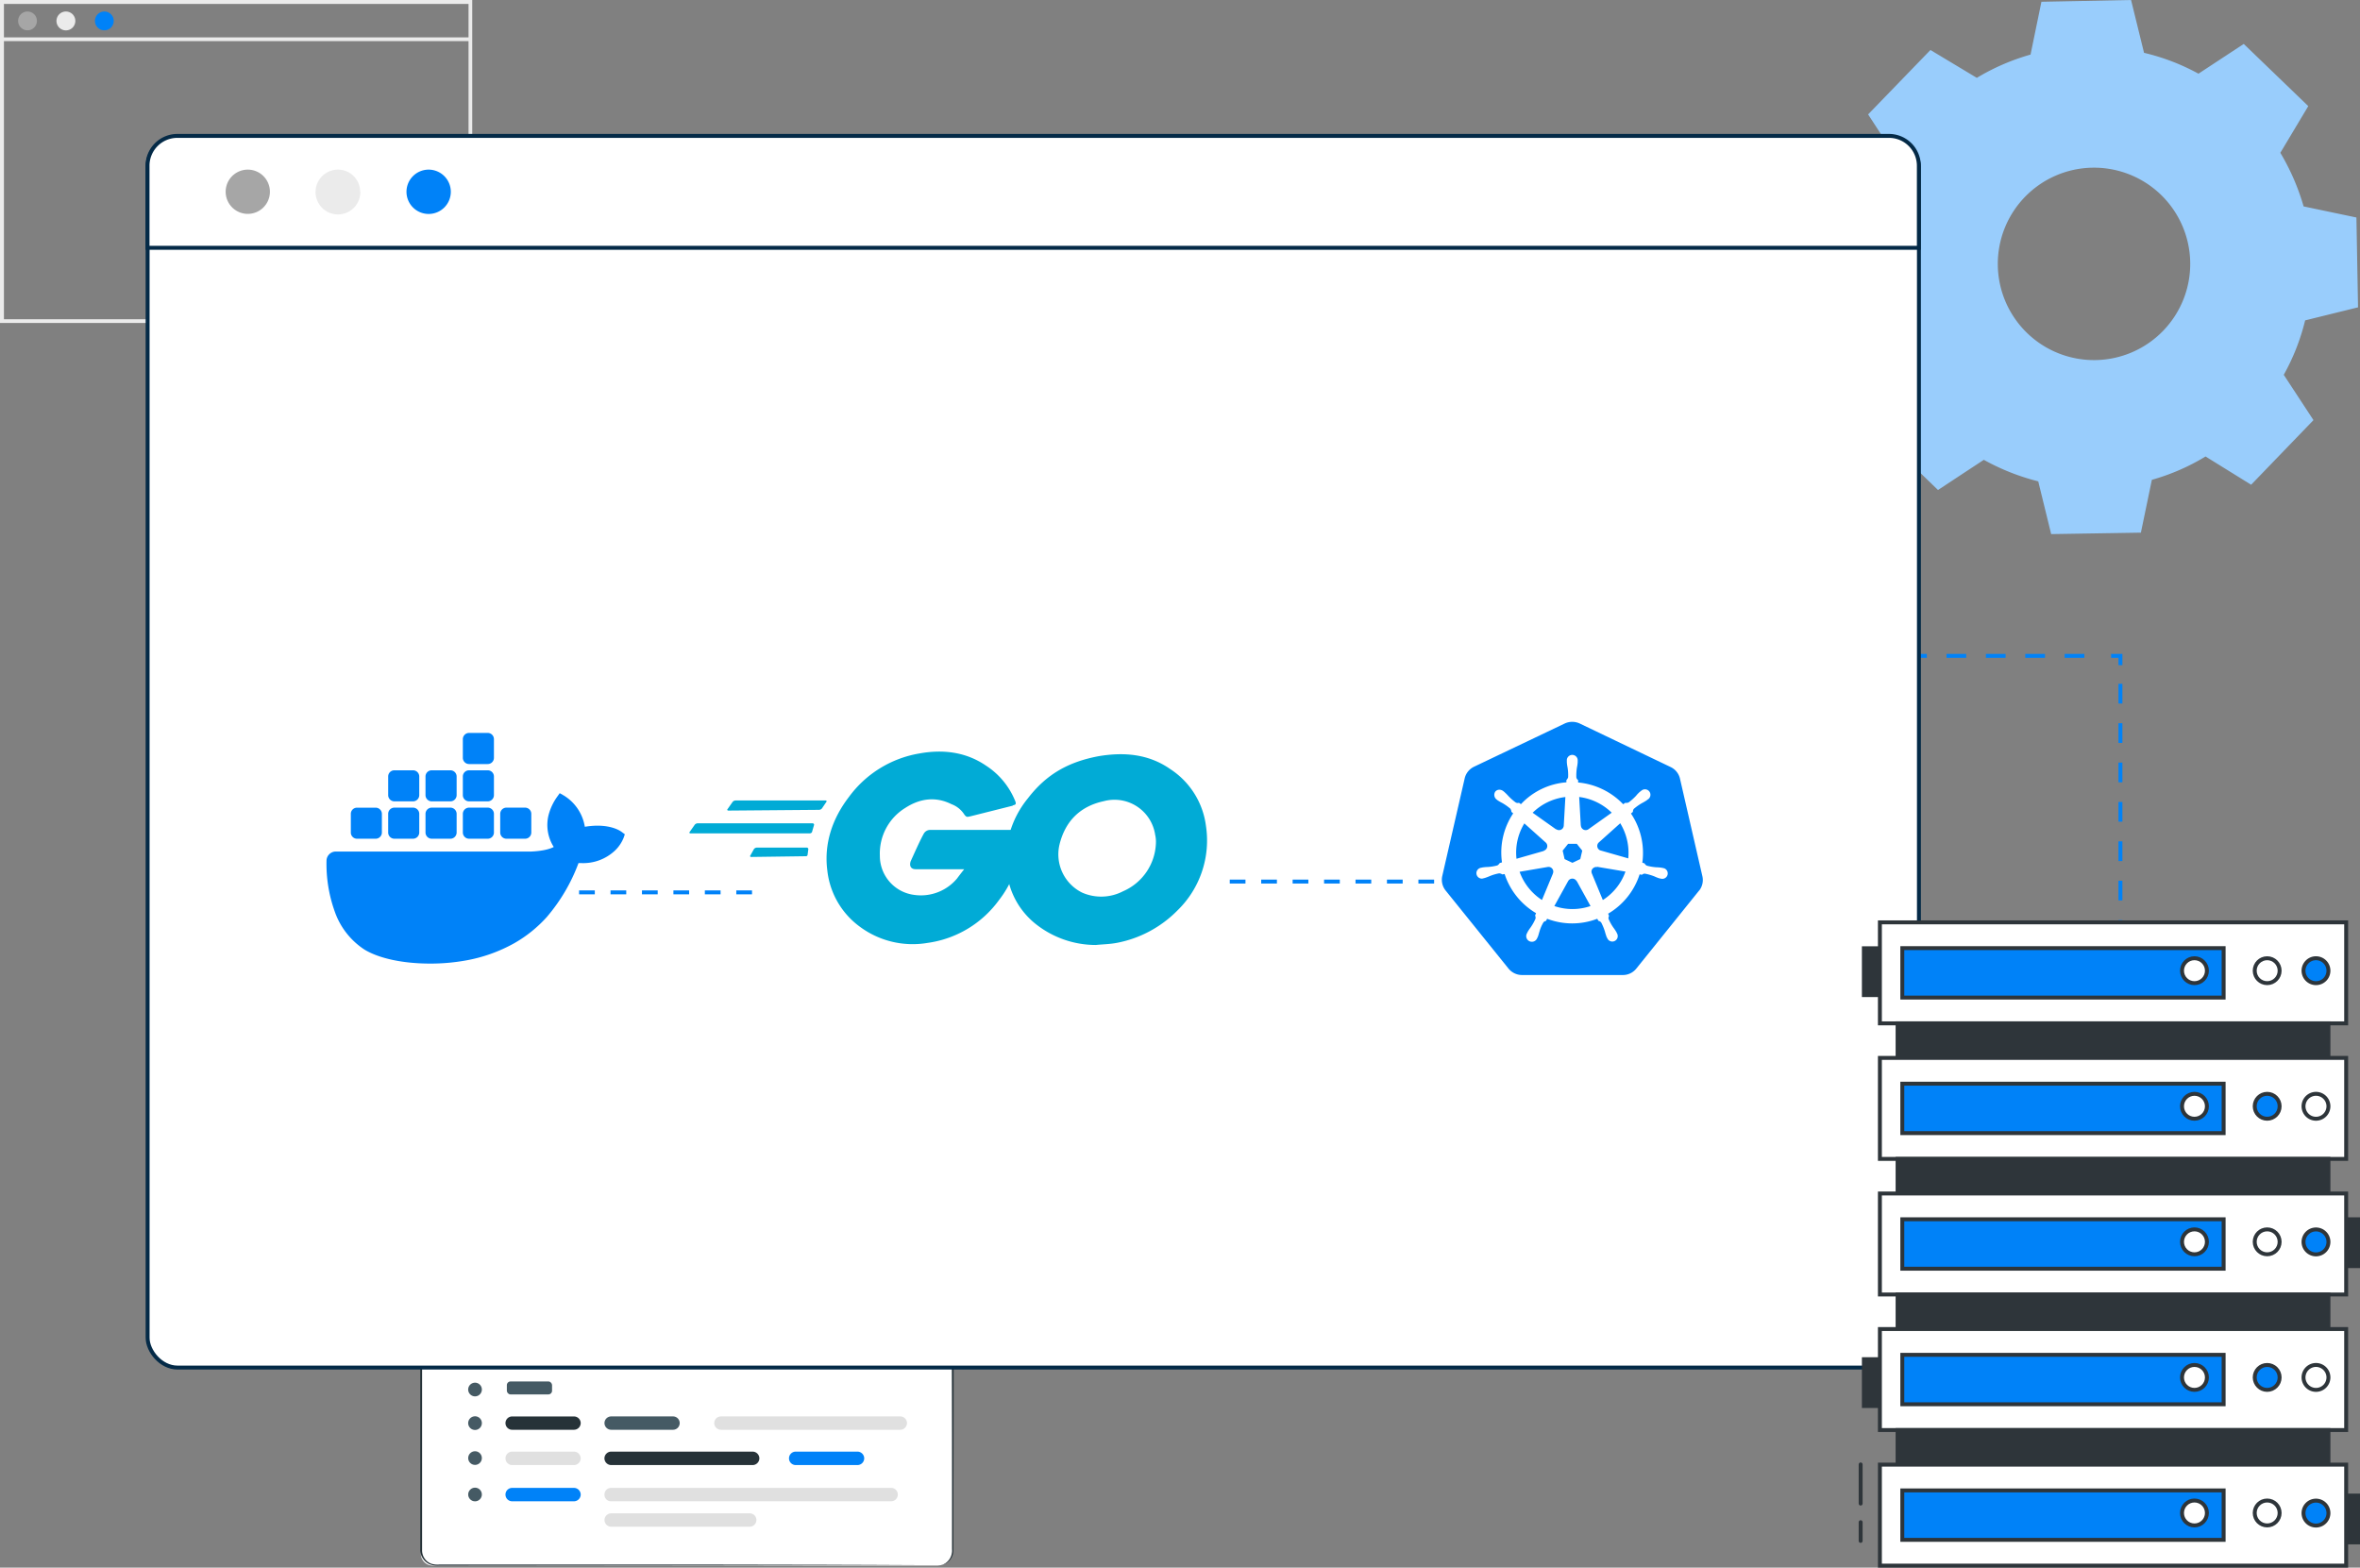 <svg id="Layer_1" data-name="Layer 1" xmlns="http://www.w3.org/2000/svg" viewBox="0 0 600.5 398.87"><rect x="0" y="0" width="600.5" height="398.87" fill="#808080" stroke="none"/><defs><style>.cls-1{fill:#99cdfc;}.cls-11,.cls-13,.cls-2{fill:#fff;}.cls-3{fill:#e0e0e0;}.cls-4{fill:#263238;}.cls-14,.cls-5{fill:#0082f8;}.cls-6{fill:#455a64;}.cls-15,.cls-16,.cls-7,.cls-8{fill:none;}.cls-16,.cls-7,.cls-8{stroke:#0082f8;}.cls-11,.cls-12,.cls-13,.cls-14,.cls-16,.cls-7,.cls-8{stroke-miterlimit:10;}.cls-8{stroke-dasharray:5.01 5.01;}.cls-9{fill:#ebebeb;}.cls-10{fill:#a6a6a6;}.cls-11{stroke:#042a47;}.cls-12{fill:#2e353a;}.cls-12,.cls-13,.cls-14,.cls-15{stroke:#2e353a;}.cls-15{stroke-linecap:round;stroke-linejoin:round;}.cls-16{stroke-dasharray:4;}.cls-17{fill:#01abd6;}</style></defs><path class="cls-1" d="M503,19.81a56.25,56.25,0,0,1,13.67-5.92L519.44.45,542.25,0l3.3,13.44a55.17,55.17,0,0,1,13.85,5.31l11.52-7.57L587.34,27l-7.11,11.88a57.57,57.57,0,0,1,5.92,13.64l13.44,2.82L600,78.2l-13.46,3.32a55.22,55.22,0,0,1-5.44,13.85l7.56,11.53L572.8,123.34l-11.6-7.19a54.94,54.94,0,0,1-13.66,5.94l-2.79,13.44-22.83.37-3.29-13.42A57.38,57.38,0,0,1,504.78,117l-11.66,7.68-16.38-15.86,7.12-11.67a56.18,56.18,0,0,1-5.92-13.66l-13.4-2.8-.49-22.95,13.43-3.28a56.27,56.27,0,0,1,5.36-13.82l-7.5-11.53L491.2,12.72Zm12.2,30.34a24.48,24.48,0,1,0,34.63-.61,24.48,24.48,0,0,0-34.63.61Z"/><path class="cls-2" d="M110.08,326.75H239.35a3,3,0,0,1,3,3h0v65a3.6,3.6,0,0,1-3.6,3.6H110.08a3,3,0,0,1-3-3V329.76A3,3,0,0,1,110.08,326.75Z"/><path class="cls-3" d="M110.36,326.75h128.7a3.29,3.29,0,0,1,3.3,3.29h0v12.09H107.07V330.08a3.29,3.29,0,0,1,3.25-3.33h0Z"/><path class="cls-4" d="M238.55,398.4a6.12,6.12,0,0,0,1-.18,3.72,3.72,0,0,0,2.28-1.9,4,4,0,0,0,.42-2.18v-9.61c0-10.33,0-25.25-.08-43.7V330.09a2.83,2.83,0,0,0-1.64-2.85,3.7,3.7,0,0,0-1.77-.26H111a5.8,5.8,0,0,0-1.25.08,3.1,3.1,0,0,0-2.35,2.53,6.74,6.74,0,0,0,0,1.27v63.51a3.63,3.63,0,0,0,2.23,3.47,5.1,5.1,0,0,0,2.19.25h67.15l43.69.08h11.88l-11.93.06-43.69.07-64.82.06h-2.29a6.14,6.14,0,0,1-2.37-.29,4.08,4.08,0,0,1-2.52-3.89V330.86a7.61,7.61,0,0,1,0-1.35,3.52,3.52,0,0,1,2.78-2.9,5.25,5.25,0,0,1,1.37-.11h127.8a4,4,0,0,1,1.9.31,3.24,3.24,0,0,1,1.89,3.21v10.74c0,18.45-.05,33.38-.07,43.7v9.61a6.16,6.16,0,0,1-.08,1.21,3.8,3.8,0,0,1-2.74,2.92A3.1,3.1,0,0,1,238.55,398.4Z"/><circle class="cls-2" cx="117.14" cy="335.64" r="2.52"/><path class="cls-2" d="M127.4,335.6a2.53,2.53,0,1,1-2.52-2.52h0a2.51,2.51,0,0,1,2.51,2.51Z"/><circle class="cls-2" cx="132.64" cy="335.64" r="2.52"/><path class="cls-4" d="M146.05,363.8H130.32a1.69,1.69,0,0,1-1.7-1.69h0a1.69,1.69,0,0,1,1.69-1.7h15.74a1.71,1.71,0,0,1,1.71,1.7h0A1.72,1.72,0,0,1,146.05,363.8Z"/><path class="cls-3" d="M146.05,372.78H130.32a1.71,1.71,0,0,1-1.7-1.71h0a1.71,1.71,0,0,1,1.7-1.71h15.73a1.73,1.73,0,0,1,1.71,1.71h0A1.73,1.73,0,0,1,146.05,372.78Z"/><path class="cls-3" d="M229.07,363.8H183.45a1.71,1.71,0,0,1-1.71-1.7h0a1.71,1.71,0,0,1,1.71-1.7h45.62a1.71,1.71,0,0,1,1.71,1.7h0A1.71,1.71,0,0,1,229.07,363.8Z"/><path class="cls-5" d="M146.05,382H130.32a1.7,1.7,0,0,1-1.7-1.7h0a1.69,1.69,0,0,1,1.69-1.71h15.74a1.72,1.72,0,0,1,1.71,1.71h0A1.73,1.73,0,0,1,146.05,382Z"/><path class="cls-5" d="M218.19,372.78H202.46a1.71,1.71,0,0,1-1.7-1.71h0a1.71,1.71,0,0,1,1.7-1.71h15.73a1.73,1.73,0,0,1,1.71,1.71h0A1.73,1.73,0,0,1,218.19,372.78Z"/><path class="cls-6" d="M171.25,363.8H155.52a1.71,1.71,0,0,1-1.71-1.7h0a1.71,1.71,0,0,1,1.71-1.7h15.73a1.7,1.7,0,0,1,1.7,1.69h0a1.7,1.7,0,0,1-1.69,1.71Z"/><path class="cls-4" d="M191.51,372.78h-36a1.73,1.73,0,0,1-1.71-1.71h0a1.73,1.73,0,0,1,1.71-1.71h36a1.73,1.73,0,0,1,1.71,1.71h0a1.73,1.73,0,0,1-1.71,1.71Z"/><path class="cls-3" d="M226.81,382H155.44a1.66,1.66,0,0,1-1.63-1.7h0a1.67,1.67,0,0,1,1.63-1.71h71.37a1.66,1.66,0,0,1,1.63,1.69h0a1.67,1.67,0,0,1-1.62,1.71Z"/><path class="cls-3" d="M190.76,388.47H155.52a1.73,1.73,0,0,1-1.71-1.71h0a1.73,1.73,0,0,1,1.71-1.7h35.24a1.71,1.71,0,0,1,1.71,1.7h0A1.72,1.72,0,0,1,190.76,388.47Z"/><path class="cls-6" d="M122.61,362.1a1.74,1.74,0,1,1-1.74-1.73h0A1.73,1.73,0,0,1,122.61,362.1Z"/><path class="cls-6" d="M122.61,353.55a1.74,1.74,0,1,1-1.74-1.73h0A1.74,1.74,0,0,1,122.61,353.55Z"/><circle class="cls-6" cx="120.87" cy="371" r="1.74"/><circle class="cls-6" cx="120.87" cy="380.27" r="1.74"/><rect class="cls-6" x="128.97" y="351.51" width="11.5" height="3.29" rx="0.91"/><line class="cls-7" x1="377.94" y1="166.88" x2="380.31" y2="166.88"/><line class="cls-8" x1="385.07" y1="166.88" x2="534.79" y2="166.88"/><polyline class="cls-7" points="537.17 166.88 539.54 166.88 539.54 169.25"/><line class="cls-8" x1="539.54" y1="174" x2="539.54" y2="257.13"/><line class="cls-7" x1="539.54" y1="259.5" x2="539.54" y2="261.88"/><path class="cls-9" d="M120.16,82.18H0V0H120.16ZM1,81.23H119.22V1H1Z"/><path class="cls-10" d="M9.39,5.32A2.39,2.39,0,1,1,7,2.93H7A2.39,2.39,0,0,1,9.39,5.32Z"/><path class="cls-9" d="M19.17,5.32a2.4,2.4,0,1,1-2.41-2.39h0A2.39,2.39,0,0,1,19.17,5.3Z"/><path class="cls-5" d="M28.94,5.32a2.39,2.39,0,1,1-2.39-2.39h0A2.39,2.39,0,0,1,28.94,5.32Z"/><rect class="cls-9" x="0.47" y="9.51" width="119.22" height="0.95"/><rect class="cls-11" x="37.56" y="34.84" width="450.71" height="313.13" rx="7.59"/><path class="cls-11" d="M45.13,34.58H480.65a7.6,7.6,0,0,1,7.6,7.6V63.05H37.54V42.18A7.59,7.59,0,0,1,45.13,34.58Z"/><path class="cls-10" d="M68.68,48.8a5.63,5.63,0,1,1-5.63-5.64h0a5.63,5.63,0,0,1,5.63,5.63Z"/><path class="cls-9" d="M91.69,48.8a5.7,5.7,0,1,1-5.75-5.64h0a5.64,5.64,0,0,1,5.7,5.56Z"/><path class="cls-5" d="M114.71,48.8a5.64,5.64,0,1,1-5.64-5.64h0a5.65,5.65,0,0,1,5.64,5.64Z"/><g id="freepik--device-1--inject-92"><rect class="cls-12" x="595.49" y="310.24" width="4.51" height="11.92"/><rect class="cls-12" x="595.49" y="380.54" width="4.51" height="11.92"/><rect class="cls-12" x="474.26" y="241.28" width="4.51" height="11.92"/><rect class="cls-12" x="474.26" y="345.84" width="4.51" height="11.92"/><rect class="cls-13" x="478.34" y="234.69" width="118.64" height="25.7"/><rect class="cls-14" x="484.04" y="241.25" width="81.76" height="12.58"/><circle class="cls-13" cx="576.88" cy="246.99" r="3.17"/><path class="cls-14" d="M592.47,247a3.17,3.17,0,1,0-3.17,3.16h0a3.16,3.16,0,0,0,3.17-3.16Z"/><circle class="cls-13" cx="558.38" cy="246.99" r="3.17"/><rect class="cls-12" x="482.84" y="260.38" width="109.63" height="8.8"/><rect class="cls-13" x="478.34" y="269.18" width="118.64" height="25.7"/><rect class="cls-14" x="484.04" y="275.74" width="81.76" height="12.58"/><circle class="cls-14" cx="576.88" cy="281.49" r="3.17"/><path class="cls-13" d="M592.47,281.49a3.17,3.17,0,1,0-3.17,3.17h0a3.17,3.17,0,0,0,3.17-3.15h0Z"/><circle class="cls-13" cx="558.38" cy="281.49" r="3.17"/><rect class="cls-12" x="482.84" y="294.88" width="109.63" height="8.8"/><rect class="cls-13" x="478.34" y="303.68" width="118.64" height="25.7"/><rect class="cls-14" x="484.04" y="310.24" width="81.76" height="12.58"/><circle class="cls-13" cx="576.88" cy="315.98" r="3.17"/><path class="cls-14" d="M592.47,316a3.17,3.17,0,1,0-3.17,3.17h0a3.17,3.17,0,0,0,3.17-3.17Z"/><circle class="cls-13" cx="558.38" cy="315.98" r="3.17"/><rect class="cls-12" x="482.84" y="329.38" width="109.63" height="8.8"/><rect class="cls-13" x="478.34" y="338.17" width="118.64" height="25.7"/><rect class="cls-14" x="484.04" y="344.73" width="81.76" height="12.58"/><circle class="cls-14" cx="576.88" cy="350.48" r="3.17"/><path class="cls-13" d="M592.47,350.48a3.17,3.17,0,1,0-3.17,3.17h0a3.17,3.17,0,0,0,3.17-3.15h0Z"/><circle class="cls-13" cx="558.38" cy="350.48" r="3.17"/><rect class="cls-12" x="482.84" y="363.88" width="109.63" height="8.8"/><rect class="cls-13" x="478.34" y="372.67" width="118.64" height="25.7"/><rect class="cls-14" x="484.04" y="379.23" width="81.76" height="12.58"/><circle class="cls-13" cx="576.88" cy="384.97" r="3.17"/><path class="cls-14" d="M592.47,385a3.17,3.17,0,1,0-3.17,3.17h0a3.17,3.17,0,0,0,3.17-3.17Z"/><circle class="cls-13" cx="558.38" cy="384.97" r="3.17"/><line class="cls-15" x1="473.44" y1="387.32" x2="473.44" y2="392.07"/><line class="cls-15" x1="473.44" y1="372.62" x2="473.44" y2="382.58"/></g><path class="cls-5" d="M105.09,213.41h-4.74a1.58,1.58,0,0,1-1.58-1.58v-4.75a1.58,1.58,0,0,1,1.58-1.58h4.74a1.59,1.59,0,0,1,1.59,1.58v4.75A1.59,1.59,0,0,1,105.09,213.41Z"/><path class="cls-5" d="M114.6,213.41h-4.74a1.59,1.59,0,0,1-1.59-1.58v-4.75a1.59,1.59,0,0,1,1.59-1.58h4.74a1.59,1.59,0,0,1,1.59,1.58v4.75A1.59,1.59,0,0,1,114.6,213.41Z"/><path class="cls-5" d="M124.1,213.41h-4.74a1.59,1.59,0,0,1-1.59-1.58v-4.75a1.59,1.59,0,0,1,1.59-1.58h4.74a1.58,1.58,0,0,1,1.58,1.58v4.75A1.58,1.58,0,0,1,124.1,213.41Z"/><path class="cls-5" d="M114.6,203.9h-4.74a1.59,1.59,0,0,1-1.59-1.58v-4.75a1.57,1.57,0,0,1,1.58-1.57h4.75a1.58,1.58,0,0,1,1.59,1.57h0v4.75A1.59,1.59,0,0,1,114.6,203.9Z"/><path class="cls-5" d="M124.1,203.9h-4.74a1.59,1.59,0,0,1-1.59-1.58v-4.75a1.57,1.57,0,0,1,1.58-1.57h4.75a1.57,1.57,0,0,1,1.58,1.57h0v4.75A1.58,1.58,0,0,1,124.1,203.9Z"/><path class="cls-5" d="M95.59,213.41H90.84a1.57,1.57,0,0,1-1.57-1.57h0v-4.75a1.56,1.56,0,0,1,1.56-1.58h4.76a1.58,1.58,0,0,1,1.58,1.58v4.75A1.58,1.58,0,0,1,95.59,213.41Z"/><path class="cls-5" d="M105.09,203.9h-4.74a1.58,1.58,0,0,1-1.58-1.58v-4.75a1.57,1.57,0,0,1,1.57-1.57h4.75a1.58,1.58,0,0,1,1.59,1.57h0v4.75A1.59,1.59,0,0,1,105.09,203.9Z"/><path class="cls-5" d="M124.1,194.41h-4.74a1.59,1.59,0,0,1-1.59-1.59v-4.74a1.59,1.59,0,0,1,1.59-1.59h4.74a1.58,1.58,0,0,1,1.58,1.59v4.74A1.58,1.58,0,0,1,124.1,194.41Z"/><path class="cls-5" d="M133.61,213.41h-4.75a1.58,1.58,0,0,1-1.58-1.58v-4.75a1.58,1.58,0,0,1,1.58-1.58h4.75a1.58,1.58,0,0,1,1.58,1.58v4.75A1.58,1.58,0,0,1,133.61,213.41Z"/><path class="cls-5" d="M158.2,211.69c-.21-.16-2.13-1.6-6.18-1.6a20.26,20.26,0,0,0-3.21.28,11.47,11.47,0,0,0-5.3-7.93l-1.09-.62-.71,1a14.23,14.23,0,0,0-2.08,4.38,10.44,10.44,0,0,0,1.27,8.31c-1.89,1-5.1,1.13-5.69,1.16H85.42A2.37,2.37,0,0,0,83.08,219a35.87,35.87,0,0,0,2.07,12.86,19,19,0,0,0,7.59,9.76c3.74,2.27,9.82,3.56,16.71,3.56a50.68,50.68,0,0,0,9.28-.83A39.43,39.43,0,0,0,130.85,240a33.32,33.32,0,0,0,8.26-6.64,45.32,45.32,0,0,0,8.09-13.75h.7a11.78,11.78,0,0,0,8.54-3.15,9.27,9.27,0,0,0,2.24-3.28l.31-.9Z"/><line class="cls-16" x1="147.35" y1="227.06" x2="195.28" y2="227.06"/><g id="SVGRepo_iconCarrier" data-name="SVGRepo iconCarrier"><path class="cls-5" d="M395.11,222.35h0L392.35,229a14.32,14.32,0,0,1-5.69-7.18l7.14-1.22h0a1.21,1.21,0,0,1,1.41.95,1.16,1.16,0,0,1-.08.71Zm-2.3-5.89a1.23,1.23,0,0,0,.85-1.51,1.19,1.19,0,0,0-.37-.59h0l-5.42-4.85a14.25,14.25,0,0,0-2,9l7-2h0ZM396,211a1.2,1.2,0,0,0,1.68-.29,1.27,1.27,0,0,0,.22-.66h0l.41-7.25a14.26,14.26,0,0,0-8.33,4L395.9,211H396Zm2.1,7.59,2,.95,2-.95.5-2.15-1.38-1.73H399l-1.38,1.73.49,2.15Zm4.16-8.54a1.22,1.22,0,0,0,1.26,1.17h0a1.19,1.19,0,0,0,.68-.24h0l5.9-4.19a14.4,14.4,0,0,0-8.28-4l.41,7.24Zm30.1,16.52-16,19.88a4.37,4.37,0,0,1-3.45,1.64H387.29a4.44,4.44,0,0,1-3.46-1.65l-16-19.86a4.38,4.38,0,0,1-.84-3.71l5.69-24.78a4.37,4.37,0,0,1,2.39-3l23.08-11a4.51,4.51,0,0,1,3.8,0l23.14,11.08a4.35,4.35,0,0,1,2.39,3l5.69,24.78a4.36,4.36,0,0,1-.85,3.7Zm-9.11-5.69-.4-.08a9.81,9.81,0,0,0-1.33-.12,12.25,12.25,0,0,1-2.47-.41,1.37,1.37,0,0,1-.6-.59l-.56-.17A18,18,0,0,0,415,207l.5-.43a1.05,1.05,0,0,1,.25-.78,13.41,13.41,0,0,1,2.06-1.45,13.24,13.24,0,0,0,1.15-.67l.3-.24a1.39,1.39,0,1,0-1.55-2.3l-.17.13-.31.24c-.33.3-.65.62-.95,1a13.68,13.68,0,0,1-1.89,1.68,1.54,1.54,0,0,1-.85.09l-.52.37a18.15,18.15,0,0,0-11.47-5.54v-.61a1,1,0,0,1-.45-.7,13.12,13.12,0,0,1,.15-2.5,9.62,9.62,0,0,0,.19-1.31v-.4a1.38,1.38,0,0,0-2.76-.23v.23h0v.36a9.6,9.6,0,0,0,.18,1.31,11.72,11.72,0,0,1,.15,2.51,1.55,1.55,0,0,1-.44.72v.58A17.69,17.69,0,0,0,387,204.62l-.5-.36a1,1,0,0,1-.83-.08,13.76,13.76,0,0,1-1.9-1.68,12.16,12.16,0,0,0-.95-.95l-.3-.25a1.71,1.71,0,0,0-.95-.36,1.34,1.34,0,0,0-1.1.49,1.48,1.48,0,0,0,.34,2h0l.29.23a11.82,11.82,0,0,0,1.15.66,13.41,13.41,0,0,1,2.06,1.45,1.63,1.63,0,0,1,.27.8l.45.39a17.86,17.86,0,0,0-2.85,12.47l-.58.17a1.88,1.88,0,0,1-.59.6,12.24,12.24,0,0,1-2.47.4,9.81,9.81,0,0,0-1.33.12l-.37.08h0a1.39,1.39,0,0,0,.3,2.76l.3-.07h0l.36-.09a13,13,0,0,0,1.25-.47,11.63,11.63,0,0,1,2.4-.71,1.5,1.5,0,0,1,.79.27l.61-.09a18.08,18.08,0,0,0,8,9.95l-.25.6a1.29,1.29,0,0,1,.12.77,12.32,12.32,0,0,1-1.25,2.25,11.27,11.27,0,0,0-.74,1.11c-.06.11-.13.27-.18.37a1.44,1.44,0,1,0,2.57,1.28h0l.17-.35c.19-.44.25-.82.4-1.26a9.74,9.74,0,0,1,1.07-2.48,1.11,1.11,0,0,1,.6-.3l.31-.56a17.85,17.85,0,0,0,12.75,0l.3.53a1.15,1.15,0,0,1,.71.43,13.78,13.78,0,0,1,.95,2.32c.11.44.25.86.4,1.28,0,.09.12.24.18.35a1.38,1.38,0,1,0,2.58-1,1.11,1.11,0,0,0-.09-.19c-.06-.1-.12-.26-.18-.37a13.17,13.17,0,0,0-.74-1.1,12,12,0,0,1-1.22-2.19,1.07,1.07,0,0,1,.12-.8,3.88,3.88,0,0,1-.23-.56,18,18,0,0,0,8-10l.59.11a1.06,1.06,0,0,1,.77-.29,13.56,13.56,0,0,1,2.41.7,9.4,9.4,0,0,0,1.24.49l.36.07h0a1.38,1.38,0,1,0,.8-2.65l-.18,0Zm-11-11.39-5.4,4.84h0a1.2,1.2,0,0,0-.14,1.7l0,0a1.09,1.09,0,0,0,.6.38h0l7,2a14.53,14.53,0,0,0-2.08-9ZM401.16,224.2a1.23,1.23,0,0,0-1.65-.5h0a1.24,1.24,0,0,0-.5.49h0l-3.51,6.35a14.24,14.24,0,0,0,9.21,0l-3.51-6.36Zm5.23-3.58a1.25,1.25,0,0,0-1.43.95,1.34,1.34,0,0,0,.09.69h0l2.79,6.75a14.22,14.22,0,0,0,5.76-7.24l-7.19-1.21Z"/></g><line class="cls-16" x1="312.91" y1="224.31" x2="365.12" y2="224.31"/><path class="cls-17" d="M185.31,206.25c-.18,0-.37-.19-.18-.38l1.28-1.82a1,1,0,0,1,.72-.37h22.94c.19,0,.38.18.19.37l-1.1,1.63a1,1,0,0,1-.72.38Zm-9.63,5.8c-.19,0-.38-.18-.19-.37l1.28-1.82a1,1,0,0,1,.73-.37h29.28a.39.39,0,0,1,.37.37l-.53,1.82c0,.19-.38.37-.54.37Zm15.44,6c-.19,0-.37-.19-.19-.38l.91-1.63a1,1,0,0,1,.73-.37h12.74a.4.4,0,0,1,.37.37l-.19,1.45a.4.4,0,0,1-.37.37ZM257.71,205,247,207.69c-.91.19-1.1.38-1.82-.72a6.59,6.59,0,0,0-3.1-2.36c-4-2-8-1.44-11.65.91a13.59,13.59,0,0,0-6.55,12.18,10,10,0,0,0,8.72,10,12,12,0,0,0,10.92-4.17c.54-.73,1.1-1.45,1.82-2.36H233c-1.29,0-1.64-.91-1.29-2,.91-2,2.36-5.27,3.27-6.9a1.88,1.88,0,0,1,1.63-1.1h23.29c-.19,1.82-.19,3.45-.38,5.27A26.42,26.42,0,0,1,254.21,229,27,27,0,0,1,236,239.92a22.55,22.55,0,0,1-17.29-4.18,20.45,20.45,0,0,1-8.19-14.18c-.91-6.91,1.28-13.28,5.46-18.74a28,28,0,0,1,18-11.11c6-1.09,11.83-.37,16.92,3.11a19.32,19.32,0,0,1,7.46,9.1c.24.69.08.85-.67,1Z"/><path class="cls-17" d="M278.83,240.45a24.66,24.66,0,0,1-15.66-5.64,19.76,19.76,0,0,1-6.9-12.37,24.49,24.49,0,0,1,5.27-19.3c4.74-6.18,10.36-9.29,18-10.73,6.55-1.1,12.74-.54,18.2,3.26a20.3,20.3,0,0,1,9.1,14.38,24.8,24.8,0,0,1-7.28,21.65,29.32,29.32,0,0,1-15.29,8.19C282.29,240.27,280.47,240.27,278.83,240.45Zm15.29-25.85a8,8,0,0,0-.19-2.2,10.47,10.47,0,0,0-13.09-8.54c-6,1.29-9.82,5.09-11.27,11.11a10.85,10.85,0,0,0,5.84,12.18,12.06,12.06,0,0,0,10.35-.37A13.87,13.87,0,0,0,294.12,214.6Z"/></svg>